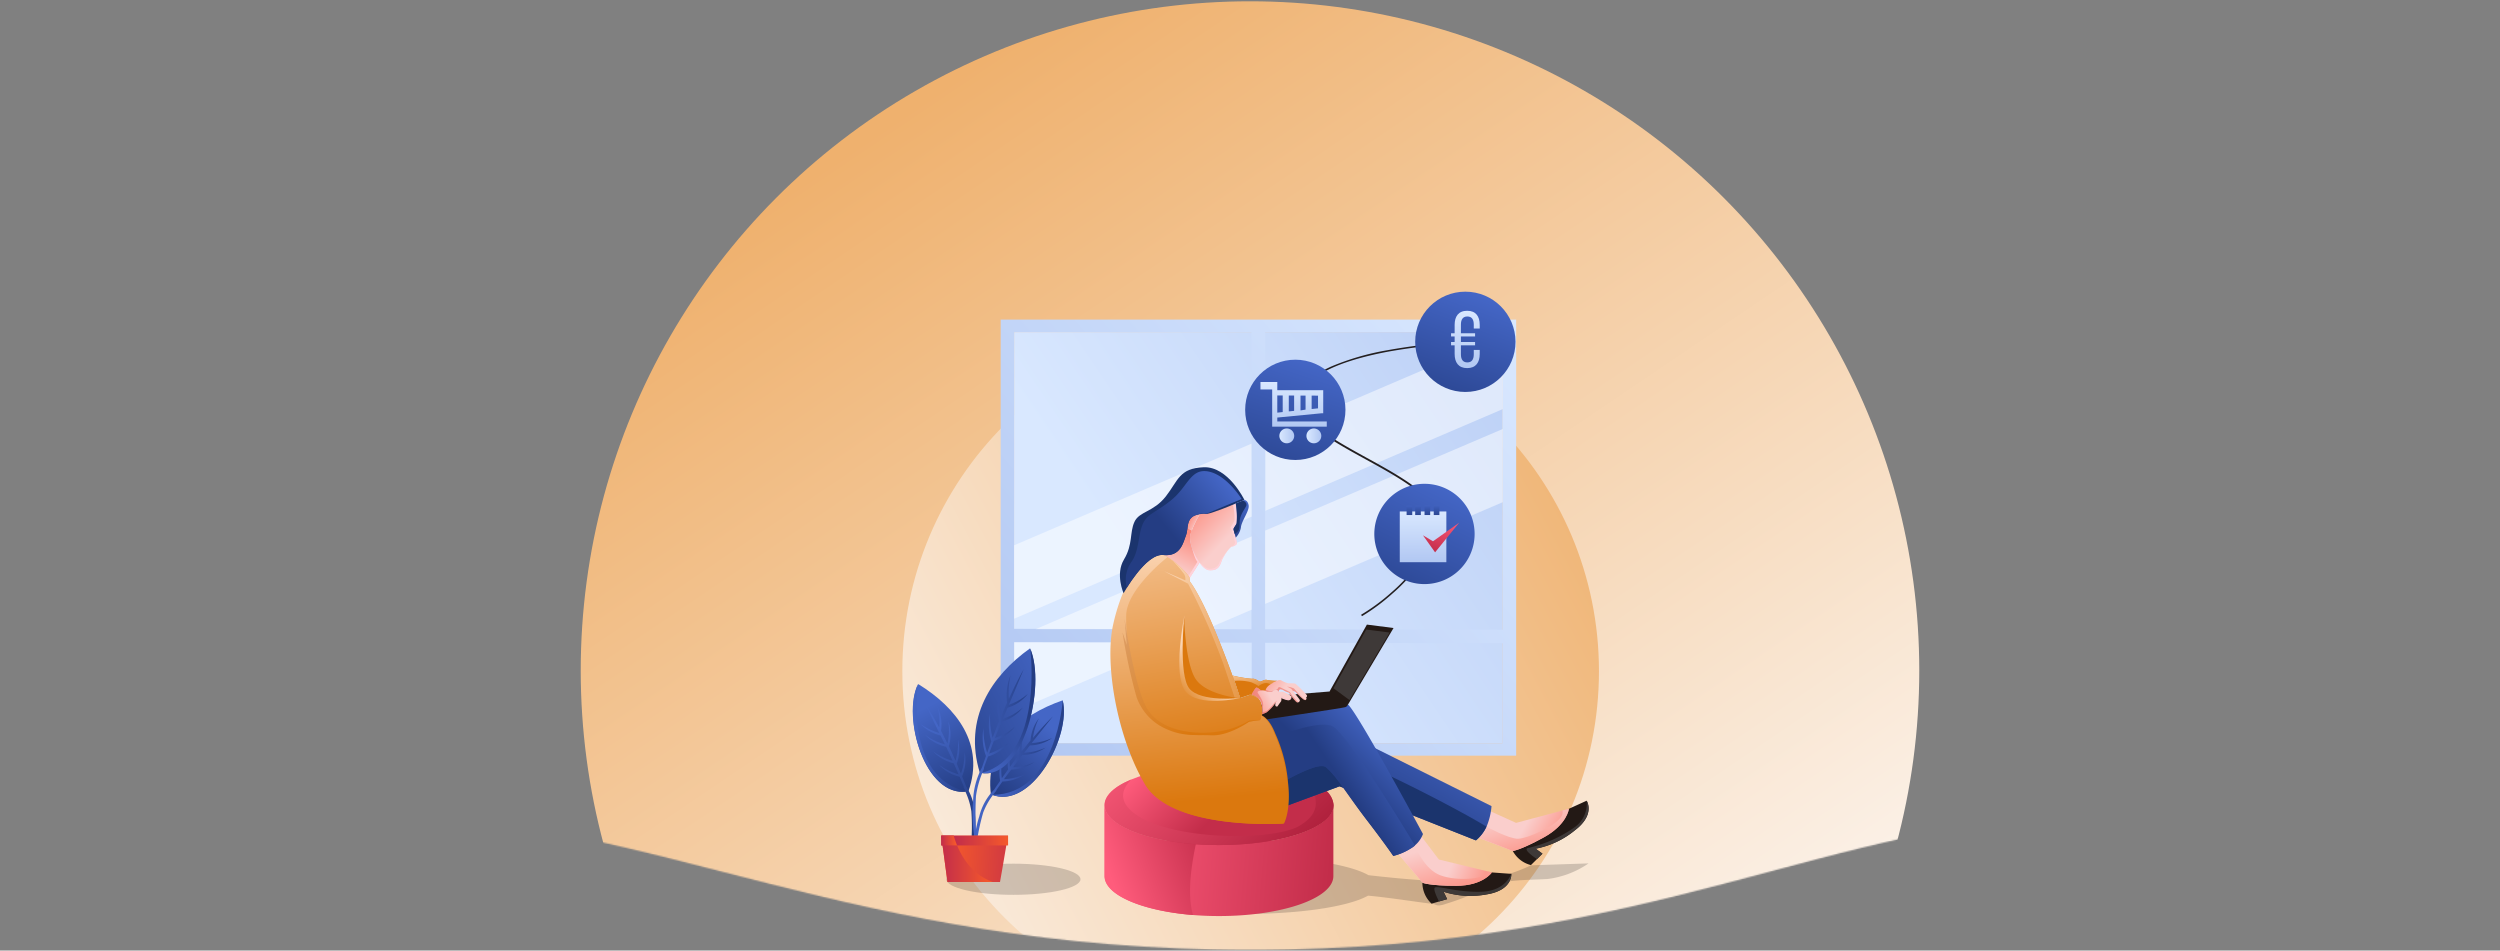 <svg xmlns="http://www.w3.org/2000/svg" fill="none" viewBox="0 0 1920 730"><rect x="0" y="0" width="1920" height="730" fill="#808080" stroke="none"/><mask id="a" width="1930" height="730" x="-4" y="0" maskUnits="userSpaceOnUse"><path fill="url(#paint0_linear)" d="M1925 674l.5-674H-3.5L-4 674s116-46.5 309.5-46.5 347 102 655 102 451-102 637.5-102 327 46.5 327 46.5z"/></mask><g mask="url(#a)"><circle cx="960" cy="515" r="514" fill="url(#paint1_linear)"/><circle cx="960.5" cy="515.5" r="267.5" fill="url(#paint2_linear)"/><path fill="#231F20" d="M778.315 687.238c28.444 0 51.502-5.357 51.502-11.964 0-6.608-23.058-11.964-51.502-11.964-28.444 0-51.503 5.356-51.503 11.964 0 6.607 23.059 11.964 51.503 11.964z" opacity=".2"/><path fill="#231F20" fill-rule="evenodd" d="M1175.75 664.564a129.836 129.836 0 01-37.94 11.394c-19.6 3.362-66.6-1.481-86.83-3.817-14.53-8.375-51.786-14.3-95.483-14.3-56.345 0-102.036 9.856-102.036 22.048 0 12.192 45.577 22.048 102.036 22.048 43.355 0 80.383-5.697 95.143-14.072 15.89 1.368 45.18 6.039 48.82 6.153 3.65.114 3.02 3.02 11.4 0a193.107 193.107 0 0030.76-12.363c10.88-6.096 30.65-5.697 46.61-6.551a70.973 70.973 0 0031.79-12.021l-44.27 1.481z" clip-rule="evenodd" opacity=".2"/><path fill="url(#paint3_linear)" d="M1154.1 255.051H778.828v315.736H1154.1V255.051z"/><path fill="url(#paint4_linear)" fill-rule="evenodd" d="M768.516 245.476h395.894v334.879H768.516V245.476zm10.312 237.457l182.309.342V255.047H778.828v227.886zM971.62 255.047v228.228l182.31.342v-228.57H971.62zm182.31 238.939l-182.31-.342v77.14h182.31v-76.798zm-192.622 76.798v-77.197l-182.309-.342v77.539h182.309z" clip-rule="evenodd"/><path fill="#fff" fill-rule="evenodd" d="M1154.1 329.453v56.231l-182.48 78.108v-56.288l182.48-78.051zM961.308 468.236l-34.98 14.983H795.293l166.015-71.271v56.288zm-58.965 25.238l-123.515 52.87v-53.098l123.515.228zM1154.1 257.955v56.231l-182.309 78.108v-56.231l182.309-78.108zM961.308 396.738l-182.48 78.45v-56.402l182.309-78.051.171 56.003z" clip-rule="evenodd" opacity=".5"/><path fill="url(#paint5_linear)" fill-rule="evenodd" d="M936.126 642.113a228.68 228.68 0 0140.564 3.475c28.14-5.127 47.34-15.382 47.34-27.232v54.465c0 17.091-39.307 30.707-87.904 30.707-48.597 0-87.907-13.73-87.907-30.707v-54.465c0 11.85 19.199 22.105 47.4 27.232a227.484 227.484 0 0140.507-3.475z" clip-rule="evenodd"/><path fill="url(#paint6_linear)" fill-rule="evenodd" d="M916.302 702.731c-38.911-3.191-67.853-15.326-67.853-29.91v-54.465c0 11.85 19.2 22.105 47.401 27.232a209.67 209.67 0 0123.814-2.905c-3.646 15.496-8.717 43.013-3.362 60.048z" clip-rule="evenodd"/><path fill="url(#paint7_linear)" fill-rule="evenodd" d="M936.126 649.009c48.426 0 87.904-13.73 87.904-30.651 0-16.92-39.478-30.707-87.904-30.707-48.426 0-87.907 13.787-87.907 30.707 0 16.921 39.481 30.651 87.907 30.651z" clip-rule="evenodd"/><path fill="#231915" fill-rule="evenodd" d="M1179.79 638.583l25.12-17.433 13.62-6.21s7.01 10.597-9.11 22.789a67.159 67.159 0 01-30.03 14.072l5.24 3.817-8.88 8.773a21.96 21.96 0 01-8.18-4.011 22.022 22.022 0 01-5.84-6.984l18.06-14.813z" clip-rule="evenodd"/><path fill="#3E3938" fill-rule="evenodd" d="M1218.53 614.94s7.01 10.597-9.11 22.789a67.159 67.159 0 01-30.03 14.072l5.24 3.817-4.21 4.159c-4.16-2.735-11.4-8.147-6.21-8.66a100.606 100.606 0 0035.95-16.408 22.013 22.013 0 006.74-8.739 21.833 21.833 0 001.63-10.916v-.114z" clip-rule="evenodd"/><path fill="url(#paint8_linear)" fill-rule="evenodd" d="M1137.8 619.953l26.55 12.021 40.57-10.825s-1.26 12.135-19.43 22.048c-18.18 9.913-23.76 10.369-23.76 10.369l-34.81-13.559 10.88-20.054z" clip-rule="evenodd"/><path fill="url(#paint9_linear)" fill-rule="evenodd" d="M1199.96 622.516l4.96-1.367s-1.26 12.135-19.43 22.048c-18.18 9.913-23.76 10.369-23.76 10.369l-34.81-13.559 1.65-2.963 13.05-2.165s17.09 9.457 24.38 9.286c7.3-.17 29.8-10.254 33.39-17.547.7-1.247.9-2.711.57-4.102z" clip-rule="evenodd"/><path fill="url(#paint10_linear)" fill-rule="evenodd" d="M1015.2 604.739a17.626 17.626 0 016.21 5.692 17.63 17.63 0 012.85 7.924c0 17.091-39.311 30.651-87.907 30.651-48.597 0-87.908-13.73-87.908-30.651 0-7.463 7.635-14.357 20.396-19.655-7.064 7.064-9.856 15.667.627 24.612 26.036 22.332 109.214 23.358 129.439 10.368 20.223-12.989 6.383-23.985 13.043-27.403a29.937 29.937 0 013.25-1.538z" clip-rule="evenodd"/><path fill="url(#paint11_linear)" fill-rule="evenodd" d="M961.988 628.555l66.772-24.669 104.77 41.532a30.83 30.83 0 008.2-10.71 50.976 50.976 0 003.76-15.611l-117.42-58.452-74.058 7.463 7.976 60.447z" clip-rule="evenodd"/><path fill="#1B346D" fill-rule="evenodd" d="M974.179 624.056l54.581-20.168 104.77 41.533a30.914 30.914 0 008.09-10.54c-25.01-15.382-104.6-56.003-121.18-57.655-19.43-1.823-56.971 33.499-56.971 33.499a72.35 72.35 0 0010.938 13.331h-.228z" clip-rule="evenodd"/><path fill="#231915" fill-rule="evenodd" d="M1115.41 673.278l30.36-3.247 14.93 1.082s1.08 12.591-18.97 15.781a67.443 67.443 0 01-33.1-2.051l2.79 5.698-11.96 3.475a22.06 22.06 0 01-5.28-7.454 22.209 22.209 0 01-1.79-8.954l23.02-4.33z" clip-rule="evenodd"/><path fill="#3E3938" fill-rule="evenodd" d="M1160.71 671.114s1.08 12.591-18.98 15.781a67.443 67.443 0 01-33.1-2.051l2.79 5.698-6.26 1.766c-2.28-4.501-4.33-9.458-3.31-10.54 2-1.994 17.09 3.76 36.01 3.076 18.91-.683 22.79-13.901 22.79-13.901l.06.171z" clip-rule="evenodd"/><path fill="url(#paint12_linear)" fill-rule="evenodd" d="M1087.5 636.871l17.54 23.245 40.74 9.913s-6.84 10.255-27.35 10.255-25.81-2.279-25.81-2.279l-24.04-28.486 18.92-12.648z" clip-rule="evenodd"/><path fill="url(#paint13_linear)" fill-rule="evenodd" d="M1142.53 669.236l3.25.797s-6.84 10.255-27.35 10.255-25.81-2.279-25.81-2.279l-23.07-27.403c.34-.912.74-1.766.97-2.45l2.39-1.481c3.59 1.196 13.96 3.247 13.96 3.247s5.98 15.61 17.09 21.308c11.11 5.697 36.12 4.842 39.03-1.767l-.46-.227z" clip-rule="evenodd"/><path fill="url(#paint14_linear)" fill-rule="evenodd" d="M960.278 615.91s49.912-33.443 58.172-26.777c8.26 6.666 16.57 21.251 31.39 40.564 14.81 19.313 20.28 27.517 20.28 27.517a45.534 45.534 0 0013.33-5.697 21.353 21.353 0 009.4-10.996s-50.76-94.401-57.77-99.586c-7.01-5.184-86.025 11.394-86.025 11.394l11.223 63.581z" clip-rule="evenodd"/><path fill="url(#paint15_linear)" fill-rule="evenodd" d="M964.611 613.061c12.363-7.976 46.949-29.341 53.729-23.701 8.2 6.894 16.57 21.251 31.39 40.564 14.81 19.314 20.28 27.518 20.28 27.518a45.537 45.537 0 0013.33-5.698 22.02 22.02 0 003.36-2.392c-19.71-32.645-53.55-86.426-63.18-91.497-13.84-7.121-65.176 17.092-65.176 17.092a10.138 10.138 0 00-4.102 7.235l3.02 17.092a92.346 92.346 0 007.349 13.787z" clip-rule="evenodd"/><path fill="#231915" fill-rule="evenodd" d="M984.439 534.037l36.631-2.962 13.9-.513v10.825s0 1.025-1.76 1.709c-1.77.683-65.293 10.084-65.293 10.084l-2.222-10.654 18.744-8.489z" clip-rule="evenodd"/><path fill="#DB780E" fill-rule="evenodd" d="M946.547 518.828a96.06 96.06 0 0015.04 2.507c2.108-.456 4.501 1.481 5.698 2.051 1.196.57 3.76-1.88 5.697-1.197 2.515.483 5.073.712 7.634.684a38.901 38.901 0 00-7.577 9.913 10.37 10.37 0 01-6.324 3.988 14.642 14.642 0 00-6.723-3.247l-7.577 2.564s-1.994-6.381-5.697-17.092l-.171-.171z" clip-rule="evenodd"/><path fill="url(#paint16_linear)" fill-rule="evenodd" d="M946.547 518.828a96.06 96.06 0 0015.04 2.507c2.108-.456 4.501 1.481 5.698 2.051 1.196.57 3.76-1.88 5.697-1.197 2.515.483 5.073.712 7.634.684a42.753 42.753 0 00-3.304 3.532 15.162 15.162 0 00-3.647-1.652c-3.247-.968-7.292 2.279-7.292 2.279s0-.684-5.07-2.906a34.988 34.988 0 00-13.332-1.196c-.456-1.253-.911-2.621-1.424-4.102z" clip-rule="evenodd"/><path fill="url(#paint17_linear)" fill-rule="evenodd" d="M949.055 386.655a59.656 59.656 0 01.683 15.325c-1.196 2.507-2.221 3.304-2.392 4.501-.171 1.196 3.475 10.369 2.108 11.736a7.756 7.756 0 01-3.932 1.709 36.986 36.986 0 00-7.007 10.027c-1.652 4.729-2.849 8.375-9.742 7.976-6.894-.399-17.092-19.769-14.357-28.087 2.735-8.318 10.141-22.789 17.092-25.01a31.782 31.782 0 0117.49 1.823h.057z" clip-rule="evenodd"/><path fill="#FFD2DA" fill-rule="evenodd" d="M949.053 386.656a59.705 59.705 0 01.684 15.325c-1.197 2.507-2.222 3.305-2.393 4.501-.171 1.197 3.475 10.369 2.108 11.736a7.754 7.754 0 01-3.931 1.71s3.076-1.026 2.962-3.533a92.85 92.85 0 00-3.475-11.394 25.34 25.34 0 003.076-5.184 39.876 39.876 0 00-1.595-13.446l.399-.342 2.165.741v-.114zm-3.589 33.272a37.354 37.354 0 00-6.951 10.027c-1.652 4.728-2.849 8.374-9.742 7.976-2.621 0-5.697-3.02-8.318-6.951a33.765 33.765 0 003.646 3.418 7.404 7.404 0 007.164 2.306 7.404 7.404 0 005.484-5.154 50.584 50.584 0 018.717-11.395v-.227z" clip-rule="evenodd"/><path fill="url(#paint18_linear)" fill-rule="evenodd" d="M921.541 394.802a4.107 4.107 0 00-2.963-3.874c-3.874-.855-8.546 7.919-7.292 12.363a6.318 6.318 0 003.988 4.102 71.814 71.814 0 016.267-12.591z" clip-rule="evenodd"/><path fill="url(#paint19_linear)" fill-rule="evenodd" d="M921.196 432.005l-7.578 12.021a100.7 100.7 0 01-13.331-7.976 41.802 41.802 0 01-8.432-7.976l19.997-23.473a6.607 6.607 0 003.419 2.792c0 .854-.627 1.652-.855 2.45-1.766 5.697 2.051 15.667 6.78 22.162z" clip-rule="evenodd"/><path fill="#FFD2DA" fill-rule="evenodd" d="M921.197 432.004l-7.577 12.021-1.425-.74 7.407-11.736a12.757 12.757 0 01-1.823-3.362 49.547 49.547 0 01-2.108-6.722 44.692 44.692 0 005.697 10.482l-.171.057z" clip-rule="evenodd"/><path fill="url(#paint20_linear)" fill-rule="evenodd" d="M873.455 435.821s5.697-12.363 9.116-12.933a40.912 40.912 0 0122.105 10.939c8.26 7.292 9.058 10.198 9.058 10.198v2.393s7.235 8.432 19.769 38.74c12.534 30.309 18.915 50.933 18.915 50.933l7.577-2.564s7.007 1.254 8.489 5.982a25.001 25.001 0 01.74 10.027s5.697 2.165 10.255 14.015a113.929 113.929 0 019.742 37.602c2.45 21.364-3.133 31.334-3.133 31.334s-84.831 5.697-106.081-30.138c-21.251-35.835-31.107-92.009-24.498-122.318 6.609-30.309 17.946-44.21 17.946-44.21z" clip-rule="evenodd"/><path fill="url(#paint21_linear)" fill-rule="evenodd" d="M873.455 435.821s5.697-12.363 9.116-12.933a29.282 29.282 0 0113.958 5.071s-31.62 24.726-31.62 45.007a188.754 188.754 0 004.672 43.356c2.564 12.078 7.292 32.417 20.111 39.367a61.47 61.47 0 0040.735 8.204 106.82 106.82 0 0028.486-9.514l2.677-.57 5.697-.57a2.226 2.226 0 001.254-1.709 5.708 5.708 0 000-1.994s5.697 2.165 10.255 14.015a113.978 113.978 0 019.742 37.602c2.45 21.364-3.134 31.334-3.134 31.334s-84.83 5.697-106.081-30.138c-21.25-35.835-31.106-92.009-24.498-122.318 6.609-30.309 18.63-44.21 18.63-44.21z" clip-rule="evenodd"/><path fill="url(#paint22_linear)" fill-rule="evenodd" d="M899.661 430.008a39.14 39.14 0 014.9 3.817c8.261 7.293 9.058 10.198 9.058 10.198v2.393s7.236 8.432 19.769 38.741c12.534 30.309 18.915 50.932 18.915 50.932h-3.988l-8.773-26.263a535.562 535.562 0 00-27.119-61.587l-18.345-9.514 16.237 6.95a7.177 7.177 0 00-.854-4.671 75.163 75.163 0 00-9.914-11.395l.114.399z" clip-rule="evenodd"/><path fill="#1B346D" fill-rule="evenodd" d="M955.722 384.034l-6.666 2.621s-7.406 3.361-16.807 6.551c-9.4 3.191-3.76 0-12.761 2.108-9.002 2.108-6.552 10.54-8.66 15.838-2.108 5.299-3.988 16.522-17.433 15.098-13.446-1.424-30.48 29.34-30.48 29.34s-6.552-14.584.342-25.979c6.893-11.394 4.215-20.51 7.976-28.77 3.76-8.261 14.584-7.407 24.156-19.656 9.571-12.249 10.141-21.535 28.998-22.332 18.858-.798 31.335 25.124 31.335 25.124v.057z" clip-rule="evenodd"/><path fill="url(#paint23_linear)" fill-rule="evenodd" d="M926.269 394.632a11.687 11.687 0 00-6.78.683c-9.058 2.393-6.552 10.54-8.66 15.839-2.108 5.298-3.988 16.521-17.433 15.097-10.312-1.082-22.789 16.693-27.973 25.068a23.646 23.646 0 013.475-19.77c6.153-8.488 5.071-21.079 8.831-29.283s9.97-8.375 22.333-18.63c12.363-10.255 14.471-24.497 28.486-21.421 14.015 3.076 25.01 21.023 25.01 21.023l-27.289 11.394z" clip-rule="evenodd"/><path fill="url(#paint24_linear)" fill-rule="evenodd" d="M955.722 384.032s2.564 0 3.248 4.159c.684 4.159-5.697 12.192-5.982 17.092a15.216 15.216 0 01-3.931 7.577c-.741-2.849-1.709-5.697-1.709-6.438 0-.741 1.196-1.994 2.393-4.501a59.705 59.705 0 00-.684-15.325l6.665-2.564z" clip-rule="evenodd"/><path fill="#1B346D" fill-rule="evenodd" d="M948.259 410.07a35.377 35.377 0 01-.911-3.589c0-1.196 1.196-1.994 2.393-4.501a59.705 59.705 0 00-.684-15.325l5.697-2.222c.968.456 2.792 1.652 2.507 3.589-.285 1.937-4.957 6.666-5.185 12.648-.228 5.982 0 6.666-3.646 9.4h-.171z" clip-rule="evenodd"/><path fill="url(#paint25_linear)" fill-rule="evenodd" d="M961.023 533.755c1.311-2.393 3.191-5.697 4.045-5.697.855 0 3.248 2.108 3.248 2.108a9.053 9.053 0 013.589.399c1.597.423 3.253.577 4.9.455 0 0 2.905-2.051 3.874-1.424a3.02 3.02 0 011.196 1.595h3.304a28.475 28.475 0 016.666 3.533 2.448 2.448 0 01-2.906 2.734 17.404 17.404 0 01-4.671-1.595l-.285 2.564-2.962 4.159s-1.482.341-1.596-1.026a4.451 4.451 0 01.399-2.222 31.784 31.784 0 01-7.064 7.748c-1.368.684-2.621 1.14-3.476 1.482a23.41 23.41 0 00-.797-9.401 10.668 10.668 0 00-3.07-3.715 10.67 10.67 0 00-4.394-1.982v.285z" clip-rule="evenodd"/><path fill="#FAC6CB" fill-rule="evenodd" d="M991.9 535.238a2.455 2.455 0 01-.841 2.022 2.447 2.447 0 01-2.122.542 17.392 17.392 0 01-4.671-1.595v-2.051a8.373 8.373 0 005.07 2.507c2.678 0 2.621-1.425 2.621-1.425h-.057z" clip-rule="evenodd"/><path fill="#EA6C63" fill-rule="evenodd" d="M979.821 539.339a31.769 31.769 0 01-7.065 7.748c-1.367.684-2.62 1.14-3.475 1.482.04-.607.04-1.216 0-1.823.825.003 1.648-.093 2.45-.285 2.507-.627 7.178-6.951 7.178-6.951l2.051-1.595-1.139 1.424zm-18.798-5.584c1.311-2.393 3.191-5.697 4.045-5.697.855 0 3.248 2.108 3.248 2.108a9.445 9.445 0 013.475.342 12.663 12.663 0 00-3.076 0c-.855 0-2.222 0-2.849.797-.627.798 3.475 4.786 4.159 9.002a8.704 8.704 0 01-.627 4.387 18.052 18.052 0 00-.911-5.698 10.668 10.668 0 00-3.07-3.715 10.67 10.67 0 00-4.394-1.982v.456z" clip-rule="evenodd" opacity=".56"/><path fill="url(#paint26_linear)" fill-rule="evenodd" d="M977.254 524.412l3.361-1.538a4.896 4.896 0 013.077-.513 19.482 19.482 0 005.697 2.393c2.962 0 5.241 0 5.697.513a82.364 82.364 0 018.604 8.659c.4 1.368-.63 1.652-.63 1.652.14.155.23.339.28.536.05.198.05.405.01.604-.05.2-.14.386-.26.544-.13.158-.3.284-.48.367-1.37.627-6.897-5.697-7.866-6.323a3.811 3.811 0 00-1.766-.57s5.07 6.153 5.298 6.893a1.652 1.652 0 01-2.62 1.482 38.362 38.362 0 01-5.697-7.179 19.462 19.462 0 01-3.761-1.481 4.727 4.727 0 00-2.962-1.082c-.741 0-1.197 1.139-1.368 1.994a3.017 3.017 0 00-1.196-1.596c-.968-.626-3.874 1.425-3.874 1.425a14.88 14.88 0 01-4.9-.456c.285-3.931 5.698-6.21 5.698-6.21l-.342-.114z" clip-rule="evenodd"/><path fill="#EA6C63" fill-rule="evenodd" d="M1002.67 537.642c-1.36.626-6.891-5.697-7.86-6.324a3.819 3.819 0 00-1.766-.57c-.423-.628-.9-1.219-1.424-1.766a19.28 19.28 0 00-3.19-1.652c1.806.185 3.574.646 5.241 1.367.912.798 7.289 8.888 9.289 8.774l-.29.171zm-6.998 1.52a38.428 38.428 0 01-5.697-7.178 19.521 19.521 0 01-3.76-1.482 4.732 4.732 0 00-2.963-1.082c-.741 0-1.196 1.139-1.367 1.994a3.021 3.021 0 00-1.197-1.595c-.968-.627-3.874 1.424-3.874 1.424a14.871 14.871 0 01-4.899-.456 4.083 4.083 0 010-1.082c1.301.631 2.715.998 4.159 1.082 1.823 0 3.931-1.481 4.728-1.481.798 0 .513-2.336 2.564-1.367 2.051.968 7.35 3.589 7.35 3.589s.341.626 1.822 2.848a39.235 39.235 0 004.604 4.969c-.765.216-1.194-.096-1.47-.183z" clip-rule="evenodd" opacity=".56"/><path fill="#231915" fill-rule="evenodd" d="M1021.07 531.076l28.71-51.388 20.46 2.621-35.15 59.079-14.02-10.312z" clip-rule="evenodd"/><path fill="url(#paint27_linear)" fill-rule="evenodd" d="M863.658 475.187s7.748 53.724 17.547 69.448c9.799 15.725 32.474 19.371 49.736 17.776a66.828 66.828 0 0028.486-9.002l8.603-.456-8.546 1.254s-15.553 11.052-28.885 10.539c-13.331-.512-21.82.855-34.183-4.557a41.997 41.997 0 01-23.529-24.783 417.55 417.55 0 01-10.825-49.85l3.305 9.799-1.709-20.168z" clip-rule="evenodd"/><path fill="#DB780E" fill-rule="evenodd" d="M909.46 474.163s.684 36.519 9.344 48.084c8.659 11.565 32.701 13.901 32.701 13.901s-27.232 2.792-35.892-2.506c-8.66-5.299-8.546-15.098-9.058-24.669a299.821 299.821 0 012.905-34.81z" clip-rule="evenodd"/><path fill="url(#paint28_linear)" fill-rule="evenodd" d="M909.629 472.683s-9.343 45.577.798 58.225c10.141 12.648 41.988 5.185 41.988 5.185s-30.138 3.361-38.912-7.179c-8.773-10.54-3.874-56.231-3.874-56.231z" clip-rule="evenodd"/><path fill="#3E3938" fill-rule="evenodd" d="M1024.09 528.569l25.18-45.064 17.95 2.279-30.82 51.844-12.31-9.059z" clip-rule="evenodd"/><path fill="#231F20" d="M1045.97 473.249l-.63-1.139a150.04 150.04 0 0023.19-17.092 122.63 122.63 0 0034.18-47.799c7.47-20.681-23.58-37.772-53.61-54.294-28.94-15.895-56.228-30.936-51.272-49.11 2.392-8.545 10.652-16.066 24.552-22.332a197.217 197.217 0 0143.24-12.534 486.906 486.906 0 0159.65-6.894v1.368c-19.89.948-39.7 3.174-59.3 6.665-39.48 7.464-62.67 19.2-66.774 33.898-4.786 17.092 22.044 31.961 50.474 47.629 30.54 16.749 62.04 34.183 54.24 55.889a123.733 123.733 0 01-34.53 48.369 152.57 152.57 0 01-23.41 17.376z"/><path fill="url(#paint29_linear)" fill-rule="evenodd" d="M1132.51 410.072c0 7.619-2.26 15.068-6.5 21.402a38.507 38.507 0 01-39.55 16.366 38.505 38.505 0 01-19.72-10.556 38.548 38.548 0 01-10.53-19.734 38.458 38.458 0 012.22-22.256 38.497 38.497 0 0114.21-17.272 38.505 38.505 0 0121.41-6.463c5.06 0 10.06.996 14.73 2.933a38.414 38.414 0 0112.48 8.35 38.522 38.522 0 018.34 12.496 38.77 38.77 0 012.91 14.734z" clip-rule="evenodd"/><path fill="url(#paint30_linear)" d="M1110.8 392.806h-35.78v38.969h35.78v-38.969z"/><path fill="url(#paint31_linear)" d="M1105.45 388.422h-4.33v7.122h4.33v-7.122z"/><path fill="url(#paint32_linear)" d="M1098.38 388.422h-4.33v7.122h4.33v-7.122z"/><path fill="url(#paint33_linear)" d="M1091.2 388.422h-4.33v7.122h4.33v-7.122z"/><path fill="url(#paint34_linear)" d="M1084.6 388.422h-4.33v7.122h4.33v-7.122z"/><path fill="url(#paint35_linear)" d="M1092.8 411.093l7.74 4.614 20.12-14.3-18.52 22.789-9.34-13.103z"/><path fill="url(#paint36_linear)" d="M994.802 353.268c21.268 0 38.508-17.242 38.508-38.512s-17.24-38.513-38.508-38.513c-21.27 0-38.513 17.243-38.513 38.513s17.243 38.512 38.513 38.512z"/><path fill="url(#paint37_linear)" d="M980.96 293.447v6.21h35.27v17.718h-1.09l-34.18 3.304v3.02h38v3.988h-41.931v-28.6h-9.002v-5.697h12.99l-.057.057zm26.38 10.368v10.312l4.9-.512v-9.743l-4.9-.057zm-4.67 10.768v-10.768h-3.878v11.395l3.878-.627zm-8.777.969v-11.794h-4.102v12.192l4.102-.398zm-8.774.911v-12.761h-4.159v13.217l4.159-.456z"/><path fill="url(#paint38_linear)" d="M1008.76 340.451a5.683 5.683 0 003.24-.819 5.703 5.703 0 002.23-2.493c.47-1.035.63-2.189.44-3.312a5.752 5.752 0 00-1.49-2.99 5.697 5.697 0 00-6.24-1.368 5.622 5.622 0 00-2.6 2.092 5.688 5.688 0 00-.99 3.193c0 1.463.56 2.87 1.57 3.931a5.693 5.693 0 003.84 1.766z"/><path fill="url(#paint39_linear)" d="M988.252 340.452a5.696 5.696 0 100-11.393 5.696 5.696 0 000 11.393z"/><path fill="url(#paint40_linear)" d="M1125.38 301.026c21.27 0 38.52-17.243 38.52-38.513S1146.65 224 1125.38 224c-21.27 0-38.51 17.243-38.51 38.513s17.24 38.513 38.51 38.513z"/><path fill="url(#paint41_linear)" d="M1117.16 255.945h-2.75v2.466h2.75v4.256h-2.75v2.528h2.75v6.66c0 6.476 2.94 10.854 9.63 10.854 6.7 0 9.64-4.378 9.64-10.854v-3.083h-4.57v3.33c0 3.824-1.44 6.229-4.94 6.229-3.5 0-4.94-2.405-4.94-6.229v-6.907h10.88v-2.528h-10.88v-4.256h10.88v-2.466h-10.88v-6.661c0-3.823 1.44-6.228 4.94-6.228 3.5 0 4.94 2.405 4.94 6.228v3.022h4.57v-2.775c0-6.537-2.94-10.854-9.64-10.854-6.69 0-9.63 4.317-9.63 10.854v6.414z"/><path fill="url(#paint42_linear)" fill-rule="evenodd" d="M705.22 525.382c29.682 18.231 51.275 46.318 38.513 82.324-33.044 6.153-51.275-57.257-38.513-82.324z" clip-rule="evenodd"/><path fill="url(#paint43_linear)" fill-rule="evenodd" d="M742.422 607.877c-32.36 4.5-49.793-57.713-37.431-82.495 0 0-10.995 71.727 37.431 82.495z" clip-rule="evenodd"/><path fill="url(#paint44_linear)" fill-rule="evenodd" d="M748.858 626.222a44.49 44.49 0 00-6.893-22.333c-.855-2.222-1.88-4.728-3.077-7.634a31.557 31.557 0 001.937-18.516 45.587 45.587 0 01-2.848 16.351c-.969-2.336-1.994-4.842-3.191-7.577a32.021 32.021 0 00.969-18.516 48.5 48.5 0 01-1.937 16.237c-.513-1.139-1.026-2.336-1.596-3.532-1.139-2.621-2.278-5.185-3.475-7.634a32.07 32.07 0 00-.456-19.143 45.586 45.586 0 01-.683 17.092 301.608 301.608 0 00-4.9-9.686 31.449 31.449 0 00-2.677-18.23 45.926 45.926 0 011.31 15.667c-6.381-11.736-11.394-19.371-11.394-19.371l11.394 23.53a45.589 45.589 0 01-14.642-7.179 31.113 31.113 0 0015.61 9.116c.912 1.88 1.88 3.76 2.792 5.697l.57 1.082a45.584 45.584 0 01-15.269-7.349 31.506 31.506 0 0016.237 9.286c1.653 3.476 3.362 7.122 4.957 10.711a45.874 45.874 0 01-15.098-7.349 31.398 31.398 0 0015.952 9.286c1.311 2.906 2.564 5.697 3.704 8.432a47.334 47.334 0 01-15.041-7.35 31.164 31.164 0 0015.895 9.23l3.077 7.292v.912s.569 1.025 1.424 2.734c.011.228.011.456 0 .684a54.83 54.83 0 014.501 14.927c.624 9.033.51 18.103-.342 27.118l1.481.456a85.453 85.453 0 001.709-24.441z" clip-rule="evenodd"/><path fill="url(#paint45_linear)" fill-rule="evenodd" d="M816.142 537.855c-32.872 11.395-59.763 34.183-55.148 72.24 30.993 12.99 61.985-45.121 55.148-72.24z" clip-rule="evenodd"/><path fill="url(#paint46_linear)" fill-rule="evenodd" d="M762.078 610.439c30.594 11.395 60.846-45.577 54.066-72.639 0 0-4.501 72.411-54.066 72.639z" clip-rule="evenodd"/><path fill="url(#paint47_linear)" fill-rule="evenodd" d="M790.962 572.494a30.834 30.834 0 0017.092-5.697 45.612 45.612 0 01-15.781 3.931l16.293-20.51s-6.551 6.381-15.268 16.522a45.566 45.566 0 014.615-15.098 31.62 31.62 0 00-6.495 17.092c-2.222 2.62-4.501 5.697-6.894 8.374a46.342 46.342 0 012.963-16.578 32.187 32.187 0 00-4.558 18.629l-5.013 6.666-2.279 3.133a46.37 46.37 0 011.595-16.236 31.564 31.564 0 00-3.02 18.23l-4.785 6.723a46.19 46.19 0 01.741-16.522 31.274 31.274 0 00-2.051 18.516c-1.767 2.564-3.305 4.786-4.615 6.78a44.544 44.544 0 00-11.394 20.396 85.443 85.443 0 00-4.046 23.871h1.596a167.713 167.713 0 015.412-26.606 53.853 53.853 0 017.577-13.616l.399-.57c1.196-1.538 1.994-2.45 1.994-2.45l.285-.797c1.196-1.766 2.792-3.988 4.558-6.495a31.052 31.052 0 0017.49-5.697 45.236 45.236 0 01-16.294 3.931c1.709-2.279 3.532-4.843 5.697-7.407a31.555 31.555 0 0017.604-5.697 46.74 46.74 0 01-16.35 3.931l7.178-9.4a31.623 31.623 0 0017.832-5.697 46.207 46.207 0 01-16.522 3.988l.798-1.026c1.026-1.31 2.336-2.962 3.646-4.614z" clip-rule="evenodd"/><path fill="url(#paint48_linear)" fill-rule="evenodd" d="M791.019 497.975c-29.682 21.137-51.274 53.838-38.513 95.542 33.044 7.121 51.275-66.429 38.513-95.542z" clip-rule="evenodd"/><path fill="url(#paint49_linear)" fill-rule="evenodd" d="M753.816 593.634c32.303 5.241 49.737-66.999 37.374-95.77 0 0 10.995 83.236-37.374 95.77z" clip-rule="evenodd"/><path fill="url(#paint50_linear)" fill-rule="evenodd" d="M773.812 543.556a30.767 30.767 0 0015.553-10.653 43.857 43.857 0 01-14.585 8.374c6.267-14.641 11.394-27.289 11.394-27.289s-5.07 8.831-11.394 22.789a63.547 63.547 0 011.31-18.231 42.386 42.386 0 00-2.677 21.136 234.539 234.539 0 00-4.9 11.395 62.34 62.34 0 01-.684-19.542 42.957 42.957 0 00-.455 22.219c-1.14 2.849-2.336 5.697-3.476 8.831-.512 1.424-1.082 2.791-1.538 4.102a60.924 60.924 0 01-1.937-18.801 42.092 42.092 0 00.912 21.478c-1.14 3.134-2.222 6.039-3.191 8.774a61.59 61.59 0 01-2.848-18.914 41.93 41.93 0 001.937 21.421 696.75 696.75 0 00-3.077 8.83 57.771 57.771 0 00-6.836 25.979 114.923 114.923 0 001.139 28.144l1.481-.569a230.543 230.543 0 01-.398-31.506 74.033 74.033 0 014.5-17.091l.285-.741c.798-2.051 1.367-3.247 1.367-3.247v-1.026c.855-2.278 1.881-5.184 3.134-8.431a30.706 30.706 0 0015.838-10.711 44.103 44.103 0 01-15.041 8.489 928.147 928.147 0 013.704-9.799 30.94 30.94 0 0015.952-10.711 43.818 43.818 0 01-15.098 8.489c1.652-4.159 3.305-8.432 5.014-12.42a31.104 31.104 0 0016.237-10.825 44.155 44.155 0 01-15.326 8.603c0-.456.399-.912.57-1.31 1.253-2.963 2.165-5.128 3.134-7.236z" clip-rule="evenodd"/><path fill="url(#paint51_linear)" fill-rule="evenodd" d="M722.879 641.774h51.274a4350.313 4350.313 0 00-3.418 19.94c-1.025 6.096-1.88 10.824-2.735 15.667h-40.335c-.684-4.843-1.368-10.084-2.108-15.667-.741-5.583-1.71-12.705-2.678-19.94z" clip-rule="evenodd"/><path fill="url(#paint52_linear)" fill-rule="evenodd" d="M722.879 641.774h9.571c2.507 8.944 10.084 28.486 29.91 35.607h-34.696c-.683-4.843-1.367-10.084-2.107-15.667-.741-5.583-1.71-12.705-2.678-19.94z" clip-rule="evenodd"/><path fill="url(#paint53_linear)" d="M774.21 641.774h-51.331v7.52h51.331v-7.52z"/><path fill="url(#paint54_linear)" fill-rule="evenodd" d="M722.879 641.774h9.571a63.664 63.664 0 002.621 7.52h-12.192v-7.52z" clip-rule="evenodd"/></g><defs><linearGradient id="paint1_linear" x1="845.5" x2="1392.5" y1="-15.5" y2="792.5" gradientUnits="userSpaceOnUse"><stop stop-color="#EFB16E"/><stop offset="1" stop-color="#FCF6F1"/></linearGradient><linearGradient id="paint27_linear" x1="911.375" x2="845.327" y1="565.246" y2="483.91" gradientUnits="userSpaceOnUse"><stop stop-color="#DB780E"/><stop offset="1" stop-color="#DDA371"/></linearGradient><linearGradient id="paint2_linear" x1="1228" x2="573.5" y1="306" y2="652.5" gradientUnits="userSpaceOnUse"><stop stop-color="#EFB16E"/><stop offset="1" stop-color="#FCF6F1"/></linearGradient><linearGradient id="paint3_linear" x1="888.136" x2="1268.39" y1="463.117" y2="206.091" gradientUnits="userSpaceOnUse"><stop stop-color="#D9E8FF"/><stop offset="1" stop-color="#B1C7F2"/></linearGradient><linearGradient id="paint4_linear" x1="1164.56" x2="768.272" y1="246.016" y2="579.923" gradientUnits="userSpaceOnUse"><stop stop-color="#D9E8FF"/><stop offset="1" stop-color="#B1C7F2"/></linearGradient><linearGradient id="paint5_linear" x1="851.443" x2="1019.63" y1="676.549" y2="691.24" gradientUnits="userSpaceOnUse"><stop stop-color="#FF5C7C"/><stop offset="1" stop-color="#C32D4A"/></linearGradient><linearGradient id="paint6_linear" x1="848.999" x2="926.78" y1="663.095" y2="634.899" gradientUnits="userSpaceOnUse"><stop stop-color="#FF5C7C"/><stop offset="1" stop-color="#C32D4A"/></linearGradient><linearGradient id="paint7_linear" x1="856.947" x2="904.79" y1="609.278" y2="655.349" gradientUnits="userSpaceOnUse"><stop stop-color="#FF5C7C"/><stop offset="1" stop-color="#C32D4A"/></linearGradient><linearGradient id="paint8_linear" x1="1198.8" x2="1170.06" y1="653.309" y2="636.186" gradientUnits="userSpaceOnUse"><stop stop-color="#FC8A7C"/><stop offset="1" stop-color="#FACECC"/></linearGradient><linearGradient id="paint9_linear" x1="1157.83" x2="1146.21" y1="669.21" y2="628.236" gradientUnits="userSpaceOnUse"><stop stop-color="#FC8A7C"/><stop offset="1" stop-color="#FACECC"/></linearGradient><linearGradient id="paint10_linear" x1="825.756" x2="941.272" y1="592.154" y2="707.037" gradientUnits="userSpaceOnUse"><stop stop-color="#FF5E7D"/><stop offset="1" stop-color="#B0213D"/></linearGradient><linearGradient id="paint11_linear" x1="1092.39" x2="1045.91" y1="543.842" y2="623.956" gradientUnits="userSpaceOnUse"><stop stop-color="#4466C6"/><stop offset="1" stop-color="#243D83"/></linearGradient><linearGradient id="paint12_linear" x1="1146.21" x2="1113.8" y1="680.218" y2="666.763" gradientUnits="userSpaceOnUse"><stop stop-color="#FC8A7C"/><stop offset="1" stop-color="#FACECC"/></linearGradient><linearGradient id="paint13_linear" x1="1099.76" x2="1087.09" y1="696.51" y2="654.417" gradientUnits="userSpaceOnUse"><stop stop-color="#FC8A7C"/><stop offset="1" stop-color="#FACECC"/></linearGradient><linearGradient id="paint14_linear" x1="1060.59" x2="1022.67" y1="556.073" y2="593.989" gradientUnits="userSpaceOnUse"><stop stop-color="#4466C6"/><stop offset="1" stop-color="#243D83"/></linearGradient><linearGradient id="paint15_linear" x1="1078.33" x2="1037.96" y1="583.592" y2="611.112" gradientUnits="userSpaceOnUse"><stop stop-color="#4466C6"/><stop offset="1" stop-color="#243D83"/></linearGradient><linearGradient id="paint16_linear" x1="957.848" x2="954.79" y1="533.445" y2="513.264" gradientUnits="userSpaceOnUse"><stop stop-color="#DB780E"/><stop offset="1" stop-color="#FBD5B4"/></linearGradient><linearGradient id="paint17_linear" x1="913.818" x2="941.629" y1="387.285" y2="413.83" gradientUnits="userSpaceOnUse"><stop stop-color="#FC8A7C"/><stop offset="1" stop-color="#FACECC"/></linearGradient><linearGradient id="paint18_linear" x1="913.208" x2="921.158" y1="397.069" y2="401.35" gradientUnits="userSpaceOnUse"><stop stop-color="#FC8A7C"/><stop offset="1" stop-color="#FACECC"/></linearGradient><linearGradient id="paint19_linear" x1="919.322" x2="906.479" y1="412.358" y2="439.878" gradientUnits="userSpaceOnUse"><stop stop-color="#FC8A7C"/><stop offset="1" stop-color="#FACECC"/></linearGradient><linearGradient id="paint20_linear" x1="906.48" x2="869.787" y1="587.262" y2="368.326" gradientUnits="userSpaceOnUse"><stop offset="0" stop-color="#DB780E"/><stop offset="1" stop-color="#FBD5B4"/></linearGradient><linearGradient id="paint21_linear" x1="894.861" x2="875.291" y1="617.228" y2="419.085" gradientUnits="userSpaceOnUse"><stop stop-color="#DB780E"/><stop offset="1" stop-color="#FBD5B4"/></linearGradient><linearGradient id="paint22_linear" x1="1004.94" x2="889.565" y1="497.364" y2="468.178" gradientUnits="userSpaceOnUse"><stop stop-color="#DB780E"/><stop offset="1" stop-color="#FBD5B4"/></linearGradient><linearGradient id="paint23_linear" x1="940.728" x2="896.697" y1="370.161" y2="406.242" gradientUnits="userSpaceOnUse"><stop stop-color="#4466C6"/><stop offset="1" stop-color="#243D83"/></linearGradient><linearGradient id="paint24_linear" x1="953.569" x2="952.346" y1="387.285" y2="419.085" gradientUnits="userSpaceOnUse"><stop stop-color="#4466C6"/><stop offset="1" stop-color="#243D83"/></linearGradient><linearGradient id="paint25_linear" x1="959.688" x2="976.2" y1="545.065" y2="535.892" gradientUnits="userSpaceOnUse"><stop stop-color="#FC8A7C"/><stop offset="1" stop-color="#FACECC"/></linearGradient><linearGradient id="paint26_linear" x1="967.632" x2="987.202" y1="513.876" y2="527.941" gradientUnits="userSpaceOnUse"><stop stop-color="#FC8A7C"/><stop offset="1" stop-color="#FACECC"/></linearGradient><linearGradient id="paint0_linear" x1="818.5" x2="544.5" y1="-74.5" y2="836" gradientUnits="userSpaceOnUse"><stop stop-color="#FAB3B3"/><stop offset="1" stop-color="#F7E9E9"/></linearGradient><linearGradient id="paint28_linear" x1="899.751" x2="923.693" y1="535.28" y2="510.897" gradientUnits="userSpaceOnUse"><stop stop-color="#DB780E"/><stop offset="1" stop-color="#FBD5B4"/></linearGradient><linearGradient id="paint29_linear" x1="1107.07" x2="1055.7" y1="371.996" y2="477.183" gradientUnits="userSpaceOnUse"><stop stop-color="#4466C6"/><stop offset="1" stop-color="#243D83"/></linearGradient><linearGradient id="paint30_linear" x1="1092.39" x2="1092.39" y1="392.788" y2="431.927" gradientUnits="userSpaceOnUse"><stop stop-color="#D9E8FF"/><stop offset="1" stop-color="#B1C7F2"/></linearGradient><linearGradient id="paint31_linear" x1="1103.13" x2="1103.13" y1="386.673" y2="398.293" gradientUnits="userSpaceOnUse"><stop stop-color="#4466C6"/><stop offset="1" stop-color="#243D83"/></linearGradient><linearGradient id="paint32_linear" x1="1096.07" x2="1096.07" y1="386.673" y2="398.293" gradientUnits="userSpaceOnUse"><stop stop-color="#4466C6"/><stop offset="1" stop-color="#243D83"/></linearGradient><linearGradient id="paint33_linear" x1="1088.88" x2="1088.88" y1="386.673" y2="398.293" gradientUnits="userSpaceOnUse"><stop stop-color="#4466C6"/><stop offset="1" stop-color="#243D83"/></linearGradient><linearGradient id="paint34_linear" x1="1082.28" x2="1082.28" y1="386.673" y2="398.293" gradientUnits="userSpaceOnUse"><stop stop-color="#4466C6"/><stop offset="1" stop-color="#243D83"/></linearGradient><linearGradient id="paint35_linear" x1="1115.02" x2="1103.67" y1="397.069" y2="425.19" gradientUnits="userSpaceOnUse"><stop stop-color="#FF5C7C"/><stop offset="1" stop-color="#C32D4A"/></linearGradient><linearGradient id="paint36_linear" x1="1004.33" x2="968.244" y1="276.594" y2="385.45" gradientUnits="userSpaceOnUse"><stop stop-color="#4466C6"/><stop offset="1" stop-color="#243D83"/></linearGradient><linearGradient id="paint37_linear" x1="993.32" x2="993.32" y1="293.717" y2="327.964" gradientUnits="userSpaceOnUse"><stop stop-color="#D9E8FF"/><stop offset="1" stop-color="#B1C7F2"/></linearGradient><linearGradient id="paint38_linear" x1="1003.72" x2="1014.73" y1="335.302" y2="335.302" gradientUnits="userSpaceOnUse"><stop stop-color="#D9E8FF"/><stop offset="1" stop-color="#B1C7F2"/></linearGradient><linearGradient id="paint39_linear" x1="982.311" x2="993.931" y1="335.303" y2="335.303" gradientUnits="userSpaceOnUse"><stop stop-color="#D9E8FF"/><stop offset="1" stop-color="#B1C7F2"/></linearGradient><linearGradient id="paint40_linear" x1="1136.42" x2="1099.12" y1="227.058" y2="327.964" gradientUnits="userSpaceOnUse"><stop stop-color="#4466C6"/><stop offset="1" stop-color="#243D83"/></linearGradient><linearGradient id="paint41_linear" x1="1124.8" x2="1124.8" y1="238.74" y2="283.01" gradientUnits="userSpaceOnUse"><stop stop-color="#D9E8FF"/><stop offset="1" stop-color="#B1C7F2"/></linearGradient><linearGradient id="paint42_linear" x1="710.786" x2="743.81" y1="543.23" y2="608.055" gradientUnits="userSpaceOnUse"><stop stop-color="#4466C6"/><stop offset="1" stop-color="#243D83"/></linearGradient><linearGradient id="paint43_linear" x1="701" x2="743.809" y1="566.469" y2="566.469" gradientUnits="userSpaceOnUse"><stop stop-color="#4466C6"/><stop offset="1" stop-color="#243D83"/></linearGradient><linearGradient id="paint44_linear" x1="721.18" x2="737.081" y1="556.684" y2="627.013" gradientUnits="userSpaceOnUse"><stop stop-color="#4466C6"/><stop offset="1" stop-color="#243D83"/></linearGradient><linearGradient id="paint45_linear" x1="807.41" x2="763.99" y1="559.131" y2="608.055" gradientUnits="userSpaceOnUse"><stop stop-color="#4466C6"/><stop offset="1" stop-color="#243D83"/></linearGradient><linearGradient id="paint46_linear" x1="763.379" x2="820.253" y1="580.535" y2="580.535" gradientUnits="userSpaceOnUse"><stop stop-color="#4466C6"/><stop offset="1" stop-color="#243D83"/></linearGradient><linearGradient id="paint47_linear" x1="750.537" x2="812.304" y1="600.716" y2="600.716" gradientUnits="userSpaceOnUse"><stop stop-color="#4466C6"/><stop offset="1" stop-color="#243D83"/></linearGradient><linearGradient id="paint48_linear" x1="825.146" x2="712.009" y1="527.941" y2="586.65" gradientUnits="userSpaceOnUse"><stop stop-color="#4466C6"/><stop offset="1" stop-color="#243D83"/></linearGradient><linearGradient id="paint49_linear" x1="766.437" x2="798.849" y1="600.105" y2="556.684" gradientUnits="userSpaceOnUse"><stop stop-color="#4466C6"/><stop offset="1" stop-color="#243D83"/></linearGradient><linearGradient id="paint50_linear" x1="747.477" x2="792.12" y1="578.7" y2="578.7" gradientUnits="userSpaceOnUse"><stop stop-color="#4466C6"/><stop offset="1" stop-color="#243D83"/></linearGradient><linearGradient id="paint51_linear" x1="790.897" x2="729.3" y1="659.425" y2="656.194" gradientUnits="userSpaceOnUse"><stop stop-color="#C32D4A"/><stop offset="1" stop-color="#F5592B"/></linearGradient><linearGradient id="paint52_linear" x1="723.014" x2="760.931" y1="659.425" y2="659.425" gradientUnits="userSpaceOnUse"><stop stop-color="#C32D4A"/><stop offset="1" stop-color="#F5592B"/></linearGradient><linearGradient id="paint53_linear" x1="733.411" x2="774.385" y1="645.971" y2="645.971" gradientUnits="userSpaceOnUse"><stop stop-color="#C32D4A"/><stop offset="1" stop-color="#F5592B"/></linearGradient><linearGradient id="paint54_linear" x1="723.014" x2="734.022" y1="645.971" y2="645.971" gradientUnits="userSpaceOnUse"><stop stop-color="#C32D4A"/><stop offset="1" stop-color="#F5592B"/></linearGradient></defs></svg>